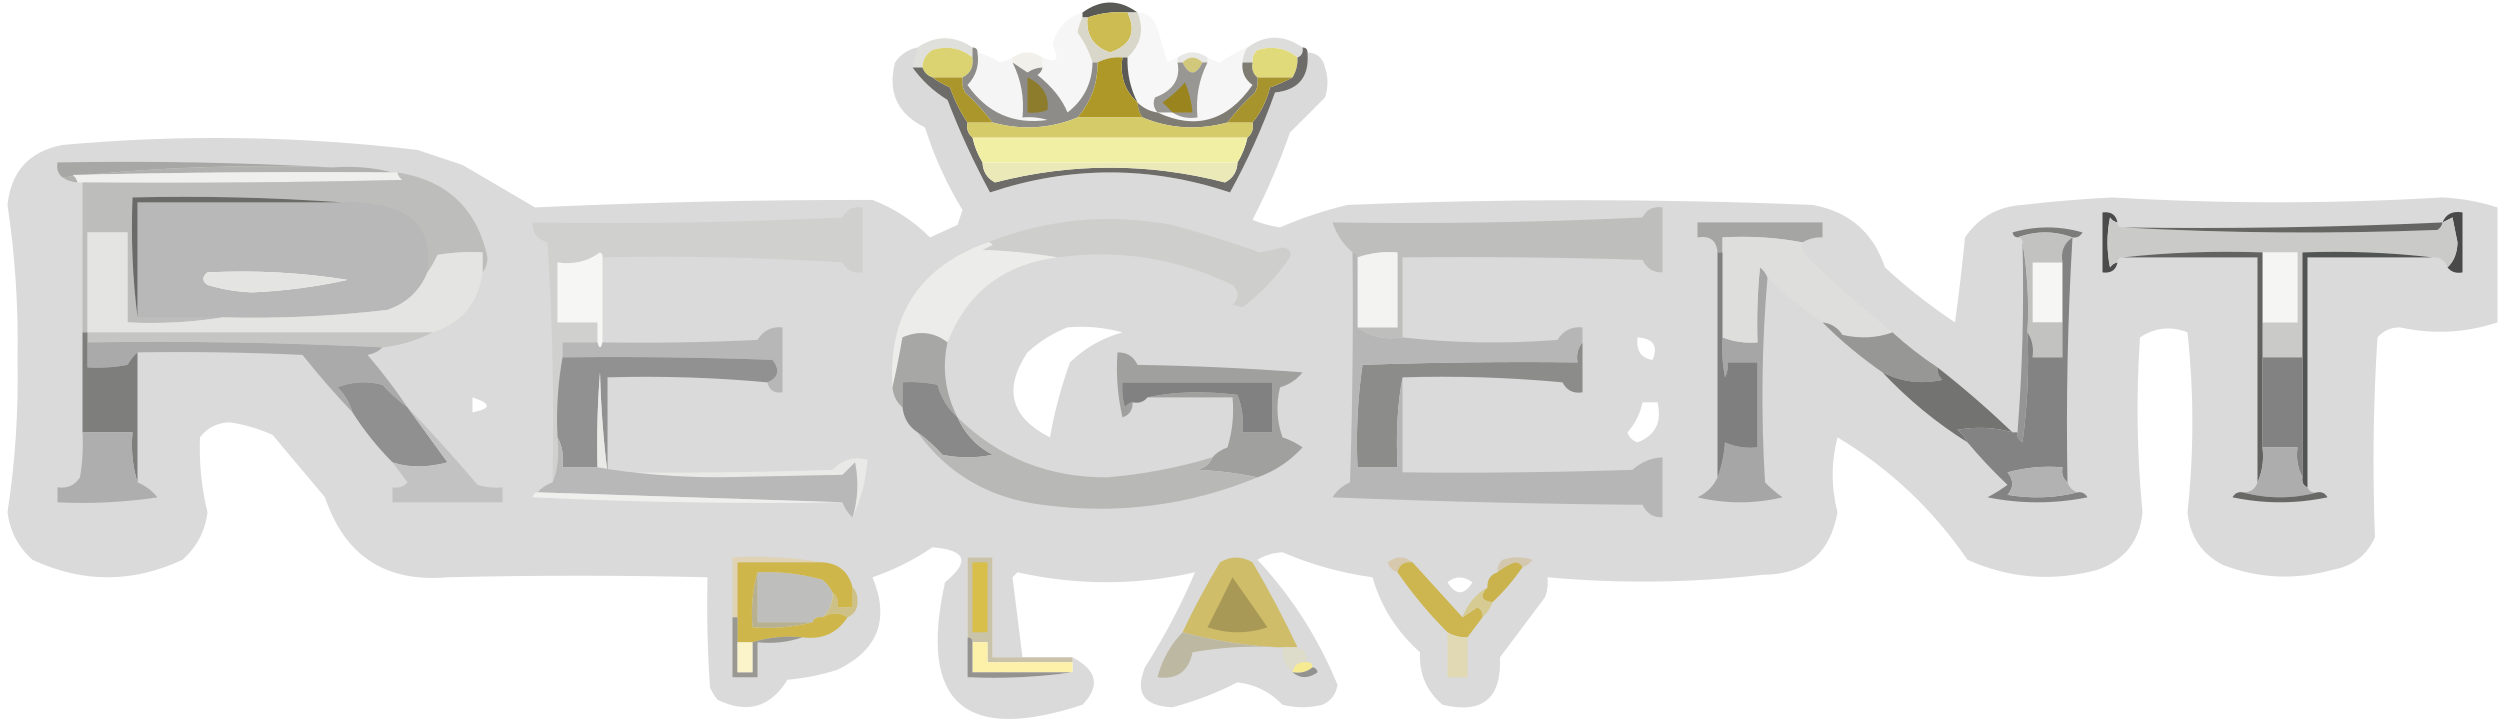 <svg width="719" height="207" viewBox="0 0 719 207" fill="none" xmlns="http://www.w3.org/2000/svg">
<path opacity="0.902" fill-rule="evenodd" clip-rule="evenodd" d="M327.146 3.594C326.187 3.594 325.229 3.594 324.27 3.594C320.274 3.276 316.439 3.755 312.766 5.031C312.287 5.031 311.807 5.031 311.328 5.031C311.328 4.552 311.328 4.073 311.328 3.594C316.601 -0.24 321.873 -0.24 327.146 3.594Z" fill="#474744"/>
<path opacity="0.036" fill-rule="evenodd" clip-rule="evenodd" d="M311.325 3.594C311.325 4.073 311.325 4.552 311.325 5.031C310.632 6.348 310.153 7.786 309.887 9.344C311.786 11.977 313.224 14.852 314.201 17.969C314.089 23.943 311.692 28.735 307.011 32.344C305.505 28.565 302.629 24.971 298.383 21.562C299.182 21.012 299.661 20.294 299.821 19.406C299.821 18.448 299.821 17.49 299.821 16.531C303.959 18.376 304.917 17.178 302.697 12.938C303.89 8.154 306.766 5.039 311.325 3.594Z" fill="#010101"/>
<path opacity="0.033" fill-rule="evenodd" clip-rule="evenodd" d="M327.147 3.594C329.328 3.609 331.006 4.567 332.18 6.469C333.53 10.236 334.728 14.069 335.775 17.969C336.757 17.447 337.716 16.968 338.651 16.531C338.651 17.01 338.651 17.49 338.651 17.969C339.569 22.686 337.412 26.041 332.18 28.031C331.504 29.579 331.744 31.017 332.899 32.344C330.652 32.009 328.736 31.051 327.147 29.469C325.092 25.432 324.134 21.119 324.271 16.531C328.189 12.845 329.148 8.532 327.147 3.594Z" fill="#010101"/>
<path fill-rule="evenodd" clip-rule="evenodd" d="M324.265 3.595C326.925 9.208 325.247 13.041 319.232 15.095C314.439 13.422 312.282 10.068 312.761 5.033C316.433 3.756 320.268 3.277 324.265 3.595Z" fill="#CDBC52"/>
<path opacity="0.859" fill-rule="evenodd" clip-rule="evenodd" d="M279.694 13.654C279.694 14.612 279.694 15.57 279.694 16.529C276.334 13.811 272.501 13.092 268.19 14.373C266.287 15.545 265.329 17.223 265.314 19.404C264.354 19.404 263.397 19.404 262.438 19.404C262.916 17.487 263.397 15.57 263.876 13.654C269.071 10.095 274.344 10.095 279.694 13.654Z" fill="#DAD9D5"/>
<path fill-rule="evenodd" clip-rule="evenodd" d="M374.6 13.653C374.847 15.079 374.367 16.037 373.162 16.529C369.862 13.819 366.026 13.1 361.658 14.372C360.576 15.336 360.096 16.534 360.22 17.966C359.261 17.966 358.303 17.966 357.344 17.966C357.426 16.372 357.905 14.934 358.782 13.653C363.925 9.897 369.199 9.897 374.6 13.653Z" fill="#DDDDDB"/>
<path opacity="0.146" fill-rule="evenodd" clip-rule="evenodd" d="M263.872 13.656C263.393 15.573 262.913 17.49 262.434 19.406C265.125 23.162 268.48 26.277 272.5 28.75C276.008 37.916 280.083 46.781 284.723 55.344C307.744 47.678 330.752 47.678 353.747 55.344C358.826 46.145 363.14 36.562 366.689 26.594C373.524 25.896 376.64 22.062 376.036 15.094C378.784 15.201 380.462 16.638 381.069 19.406C382.028 22.281 382.028 25.156 381.069 28.031C377.775 31.373 374.42 34.727 371.003 38.094C367.989 46.751 364.394 55.137 360.218 63.25C362.775 64.262 365.412 64.981 368.127 65.406C374.383 62.683 380.854 60.527 387.54 58.938C432.137 57.118 476.715 57.118 521.274 58.938C531.757 60.789 538.707 66.779 542.125 76.906C548.424 82.725 555.133 87.997 562.257 92.719C563.37 84.682 564.329 76.535 565.133 68.281C569.104 62.482 574.615 59.368 581.67 58.938C590.275 57.934 598.903 57.215 607.554 56.781C639.195 58.644 670.831 58.644 702.462 56.781C707.884 57.059 713.157 58.018 718.28 59.656C718.28 70.678 718.28 81.697 718.28 92.719C709.084 95.753 699.737 96.233 690.239 94.156C687.634 94.146 685.477 95.105 683.768 97.031C682.529 116.149 682.29 135.316 683.049 154.531C680.651 159.8 676.577 162.915 670.826 163.875C660.133 166.894 649.588 166.415 639.19 162.438C633.162 159.266 629.807 154.235 629.124 147.344C630.984 130.112 630.984 112.862 629.124 95.594C624.354 93.718 619.8 94.197 615.463 97.031C614.324 113.841 614.565 130.611 616.182 147.344C615.401 155.558 611.087 161.069 603.24 163.875C590.386 167.357 577.924 166.398 565.852 161C555.929 146.527 543.465 134.787 528.464 125.781C526.619 132.999 526.619 140.186 528.464 147.344C526.356 159.263 519.166 165.254 506.894 165.312C486.295 167.653 465.683 167.893 445.06 166.031C445.286 168.005 445.046 169.923 444.341 171.781C440.027 177.531 435.713 183.281 431.399 189.031C431.887 200.883 426.375 205.435 414.862 202.688C410.243 198.762 408.086 193.73 408.391 187.594C401.712 181.658 397.158 174.471 394.73 166.031C385.766 164.801 377.138 162.404 368.846 158.844C366.259 158.954 363.862 159.673 361.656 161C371.485 171.535 379.155 183.514 384.664 196.938C384.266 199.657 382.828 201.573 380.35 202.688C376.515 203.646 372.681 203.646 368.846 202.688C365.304 199 360.99 196.844 355.904 196.219C349.948 199.291 343.716 201.686 337.21 203.406C328.937 203.083 326.3 199.249 329.301 191.906C334.95 182.999 339.743 173.896 343.681 164.594C326.703 168.4 309.686 168.4 292.632 164.594C292.153 165.072 291.673 165.553 291.194 166.031C292.153 173.741 293.113 181.407 294.07 189.031C291.194 189.031 288.318 189.031 285.442 189.031C285.442 179.447 285.442 169.865 285.442 160.281C283.045 160.281 280.649 160.281 278.252 160.281C278.252 167.947 278.252 175.615 278.252 183.281C278.252 187.115 278.252 190.947 278.252 194.781C288.587 195.248 298.653 194.768 308.45 193.344C308.45 192.385 308.45 191.428 308.45 190.469C308.45 189.99 308.45 189.51 308.45 189.031C315.554 192.779 316.513 197.331 311.326 202.688C277.306 213.87 264.125 202.131 271.781 167.469C279.07 161.516 277.873 158.162 268.186 157.406C262.795 161.059 257.043 163.934 250.93 166.031C255.947 178.057 252.593 186.921 240.864 192.625C236.186 194.114 231.394 195.073 226.484 195.5C221.558 203.465 214.848 205.381 206.352 201.25C205.452 200.172 204.733 198.973 204.195 197.656C203.476 187.125 203.238 176.584 203.476 166.031C178.526 165.43 153.599 165.43 128.7 166.031C110.869 167.548 99.126 159.882 93.469 143.031C88.436 137.041 83.403 131.053 78.37 125.062C74.472 123.309 70.398 122.111 66.147 121.469C62.512 121.552 59.636 122.99 57.519 125.781C57.218 133.029 57.937 140.217 59.676 147.344C58.975 152.821 56.578 157.373 52.486 161C38.106 167.709 23.726 167.709 9.346 161C5.254 157.373 2.858 152.821 2.156 147.344C4.381 132.839 5.34 118.224 5.032 103.5C5.329 88.533 4.371 73.679 2.156 58.938C3.157 49.267 8.43 43.517 17.974 41.688C52.062 38.598 86.095 39.077 120.072 43.125C124.386 44.562 128.7 46 133.014 47.438C139.994 51.557 146.944 55.63 153.865 59.656C186.125 58.169 218.48 57.45 250.93 57.5C257.188 59.918 262.702 63.512 267.467 68.281C270.079 67.09 272.715 65.891 275.376 64.688C275.855 63.25 276.335 61.812 276.814 60.375C272.27 52.962 268.675 45.056 266.029 36.656C258.1 32.781 255.224 26.552 257.401 17.969C259.025 15.61 261.182 14.172 263.872 13.656ZM59.676 78.344C73.338 77.667 86.76 78.385 99.94 80.5C91.076 82.461 81.969 83.658 72.618 84.094C68.208 83.94 63.894 83.221 59.676 81.938C58.097 80.831 58.097 79.633 59.676 78.344ZM307.012 94.156C312.37 93.692 317.643 94.172 322.83 95.594C317.031 97.174 311.998 100.049 307.731 104.219C305.164 111.301 303.246 118.489 301.979 125.781C290.639 120.053 288.482 111.907 295.508 101.344C299 98.174 302.835 95.778 307.012 94.156ZM470.944 97.031C475.524 97.35 476.962 99.507 475.258 103.5C471.99 103.044 470.552 100.888 470.944 97.031ZM135.89 114.281C141.369 116.084 141.369 117.521 135.89 118.594C135.89 117.156 135.89 115.719 135.89 114.281ZM472.382 115.719C473.82 115.719 475.258 115.719 476.696 115.719C478.029 121.39 476.112 125.223 470.944 127.219C469.506 126.74 468.547 125.781 468.068 124.344C470.28 121.838 471.718 118.963 472.382 115.719ZM416.3 167.469C418.508 165.617 420.903 165.617 423.49 167.469C421.086 171.294 418.689 171.294 416.3 167.469Z" fill="#010101"/>
<path fill-rule="evenodd" clip-rule="evenodd" d="M324.271 3.594C325.23 3.594 326.187 3.594 327.147 3.594C329.148 8.532 328.189 12.845 324.271 16.531C323.792 16.531 323.311 16.531 322.833 16.531C320.256 16.339 317.86 16.818 315.643 17.969C315.164 17.969 314.683 17.969 314.205 17.969C313.228 14.852 311.79 11.977 309.891 9.344C310.157 7.786 310.636 6.348 311.329 5.031C311.807 5.031 312.288 5.031 312.767 5.031C312.288 10.066 314.445 13.42 319.238 15.094C325.253 13.039 326.931 9.206 324.271 3.594Z" fill="#D9D7CA"/>
<path opacity="0.039" fill-rule="evenodd" clip-rule="evenodd" d="M358.782 13.656C357.905 14.937 357.426 16.375 357.344 17.969C357.053 20.686 358.01 22.843 360.22 24.438C352.973 34.825 343.866 37.461 332.898 32.344C334.336 32.344 335.774 32.344 337.212 32.344C339.253 33.711 341.649 34.19 344.402 33.781C343.846 28.112 344.805 22.841 347.278 17.969C347.278 17.49 347.278 17.01 347.278 16.531C348.379 17.14 349.576 17.619 350.873 17.969C353.363 16.185 355.998 14.747 358.782 13.656Z" fill="#020202"/>
<path opacity="0.041" fill-rule="evenodd" clip-rule="evenodd" d="M281.126 15.094C283.418 15.697 285.575 16.655 287.597 17.969C288.894 17.619 290.092 17.14 291.192 16.531C291.192 17.01 291.192 17.49 291.192 17.969C293.665 22.841 294.625 28.112 294.068 33.781C296.511 33.551 298.908 33.791 301.258 34.5C291.575 35.892 283.904 32.538 278.25 24.438C280.736 21.866 281.695 18.751 281.126 15.094Z" fill="black"/>
<path opacity="0.259" fill-rule="evenodd" clip-rule="evenodd" d="M299.823 16.531C299.823 17.49 299.823 18.448 299.823 19.406C298.266 19.463 296.828 19.942 295.509 20.844C294.045 19.848 292.607 18.89 291.195 17.969C291.195 17.49 291.195 17.01 291.195 16.531C294.071 14.615 296.947 14.615 299.823 16.531Z" fill="#CBC7AF"/>
<path opacity="0.788" fill-rule="evenodd" clip-rule="evenodd" d="M347.276 16.531C347.276 17.01 347.276 17.49 347.276 17.969C346.798 17.969 346.317 17.969 345.838 17.969C343.922 16.052 342.003 16.052 340.086 17.969C339.608 17.969 339.127 17.969 338.648 17.969C338.648 17.49 338.648 17.01 338.648 16.531C341.524 14.615 344.4 14.615 347.276 16.531Z" fill="#E0E0DE"/>
<path fill-rule="evenodd" clip-rule="evenodd" d="M345.838 17.969C343.921 21.802 342.003 21.802 340.086 17.969C342.003 16.052 343.921 16.052 345.838 17.969Z" fill="#D2C87B"/>
<path fill-rule="evenodd" clip-rule="evenodd" d="M373.165 16.532C373.262 18.628 372.783 20.545 371.727 22.282C368.373 22.282 365.016 22.282 361.661 22.282C360.362 21.262 359.883 19.825 360.223 17.969C360.1 16.538 360.58 15.34 361.661 14.375C366.03 13.103 369.865 13.822 373.165 16.532Z" fill="#E1DA7B"/>
<path fill-rule="evenodd" clip-rule="evenodd" d="M279.693 16.529C280.082 19.231 279.123 21.148 276.817 22.279C273.941 22.279 271.065 22.279 268.189 22.279C266.751 21.8 265.791 20.842 265.312 19.404C265.328 17.223 266.286 15.546 268.189 14.373C272.5 13.092 276.333 13.811 279.693 16.529Z" fill="#DBD372"/>
<path opacity="0.992" fill-rule="evenodd" clip-rule="evenodd" d="M322.836 16.531C323.315 16.531 323.795 16.531 324.274 16.531C324.137 21.119 325.095 25.432 327.15 29.469C323.447 26.097 322.009 21.785 322.836 16.531Z" fill="#5A5956"/>
<path opacity="0.686" fill-rule="evenodd" clip-rule="evenodd" d="M279.686 13.656C280.645 13.656 281.124 14.135 281.124 15.094C281.694 18.751 280.735 21.866 278.248 24.438C283.903 32.538 291.573 35.892 301.256 34.5C298.907 33.791 296.51 33.551 294.066 33.781C294.623 28.112 293.664 22.841 291.19 17.969C292.602 18.89 294.04 19.848 295.504 20.844C296.823 19.942 298.261 19.463 299.818 19.406C299.659 20.294 299.18 21.012 298.38 21.562C302.627 24.971 305.503 28.565 307.008 32.344C311.689 28.735 314.086 23.943 314.198 17.969C314.677 17.969 315.157 17.969 315.636 17.969C315.728 24.005 313.812 29.276 309.884 33.781C302.017 37.03 293.868 37.509 285.438 35.219C283.099 32.157 280.463 29.282 277.529 26.594C276.835 25.231 276.596 23.794 276.81 22.281C279.117 21.15 280.076 19.233 279.686 16.531C279.686 15.573 279.686 14.615 279.686 13.656Z" fill="#5A5852"/>
<path fill-rule="evenodd" clip-rule="evenodd" d="M322.833 16.526C322.006 21.779 323.444 26.092 327.147 29.463C327.229 31.058 327.707 32.495 328.585 33.776C322.354 33.776 316.121 33.776 309.891 33.776C313.818 29.27 315.735 23.999 315.643 17.963C317.86 16.812 320.256 16.333 322.833 16.526Z" fill="#AE9828"/>
<path opacity="0.616" fill-rule="evenodd" clip-rule="evenodd" d="M338.65 17.969C339.129 17.969 339.609 17.969 340.088 17.969C342.005 21.802 343.923 21.802 345.84 17.969C346.319 17.969 346.799 17.969 347.278 17.969C344.804 22.841 343.845 28.112 344.402 33.781C341.648 34.19 339.252 33.711 337.212 32.344C335.774 32.344 334.336 32.344 332.898 32.344C331.743 31.017 331.503 29.579 332.179 28.031C337.412 26.041 339.569 22.686 338.65 17.969Z" fill="#595750"/>
<path opacity="0.854" fill-rule="evenodd" clip-rule="evenodd" d="M357.346 17.969C358.306 17.969 359.263 17.969 360.222 17.969C359.882 19.825 360.36 21.262 361.66 22.281C361.875 23.794 361.636 25.231 360.941 26.594C358.008 29.282 355.372 32.157 353.032 35.219C344.603 37.509 336.454 37.03 328.586 33.781C327.709 32.5 327.23 31.063 327.148 29.469C328.737 31.051 330.654 32.009 332.9 32.344C343.868 37.461 352.975 34.825 360.222 24.438C358.012 22.843 357.055 20.686 357.346 17.969Z" fill="#68665B"/>
<path opacity="0.361" fill-rule="evenodd" clip-rule="evenodd" d="M95.634 48.154C69.226 47.215 43.342 48.173 17.982 51.029C16.682 50.01 16.203 48.572 16.544 46.716C43.158 46.242 69.521 46.721 95.634 48.154Z" fill="#4F4F4C"/>
<path fill-rule="evenodd" clip-rule="evenodd" d="M95.629 48.153C101.67 47.698 107.422 48.177 112.885 49.591C82.204 49.351 51.526 49.591 20.853 50.309C21.652 50.859 22.131 51.578 22.291 52.466C20.696 52.384 19.258 51.905 17.977 51.028C43.337 48.172 69.221 47.214 95.629 48.153Z" fill="#B1B1AF"/>
<path opacity="0.882" fill-rule="evenodd" clip-rule="evenodd" d="M374.601 13.656C375.561 13.656 376.039 14.135 376.039 15.094C376.643 22.062 373.527 25.896 366.692 26.594C363.144 36.562 358.83 46.145 353.75 55.344C330.755 47.678 307.747 47.678 284.726 55.344C280.086 46.781 276.011 37.916 272.503 28.75C268.483 26.277 265.128 23.162 262.438 19.406C263.397 19.406 264.354 19.406 265.313 19.406C265.792 20.844 266.751 21.802 268.189 22.281C269.672 23.357 271.35 24.316 273.222 25.156C274.514 28.849 276.192 32.203 278.255 35.219C277.915 37.075 278.394 38.512 279.693 39.531C280.259 42.096 281.216 44.491 282.569 46.719C282.673 49.322 283.871 51.239 286.164 52.469C308.186 46.793 330.235 46.793 352.312 52.469C354.606 51.239 355.804 49.322 355.907 46.719C357.261 44.491 358.218 42.096 358.783 39.531C360.083 38.512 360.562 37.075 360.221 35.219C362.613 32.354 364.291 29 365.254 25.156C367.587 24.295 369.744 23.337 371.725 22.281C372.781 20.545 373.26 18.628 373.163 16.531C374.369 16.04 374.849 15.082 374.601 13.656Z" fill="#5A5954"/>
<path fill-rule="evenodd" clip-rule="evenodd" d="M282.57 46.719C307.016 46.719 331.462 46.719 355.908 46.719C355.805 49.322 354.607 51.239 352.313 52.469C330.236 46.793 308.187 46.793 286.165 52.469C283.872 51.239 282.674 49.322 282.57 46.719Z" fill="#ECE9B9"/>
<path fill-rule="evenodd" clip-rule="evenodd" d="M279.688 39.531C306.05 39.531 332.415 39.531 358.777 39.531C358.212 42.096 357.255 44.491 355.901 46.719C331.455 46.719 307.009 46.719 282.563 46.719C281.21 44.491 280.253 42.096 279.688 39.531Z" fill="#F1EFA4"/>
<path fill-rule="evenodd" clip-rule="evenodd" d="M309.891 33.781C316.122 33.781 322.354 33.781 328.585 33.781C336.452 37.03 344.601 37.509 353.031 35.219C355.428 35.219 357.824 35.219 360.221 35.219C360.562 37.075 360.083 38.512 358.783 39.531C332.42 39.531 306.056 39.531 279.693 39.531C278.393 38.512 277.914 37.075 278.255 35.219C280.652 35.219 283.048 35.219 285.445 35.219C293.874 37.509 302.023 37.03 309.891 33.781Z" fill="#D5CB69"/>
<path fill-rule="evenodd" clip-rule="evenodd" d="M295.508 22.281C299.872 24.374 301.79 27.489 301.26 31.625C299.4 32.329 297.482 32.569 295.508 32.344C295.508 28.99 295.508 25.635 295.508 22.281Z" fill="#8C7C2C"/>
<path fill-rule="evenodd" clip-rule="evenodd" d="M361.659 22.281C365.014 22.281 368.37 22.281 371.725 22.281C369.744 23.337 367.587 24.295 365.254 25.156C364.291 29 362.613 32.354 360.221 35.219C357.824 35.219 355.428 35.219 353.031 35.219C355.371 32.157 358.007 29.282 360.94 26.594C361.635 25.231 361.874 23.794 361.659 22.281Z" fill="#A7942C"/>
<path fill-rule="evenodd" clip-rule="evenodd" d="M337.212 32.344C336.362 31.407 335.404 30.449 334.336 29.469C336.707 27.819 338.864 25.902 340.807 23.719C341.976 26.501 342.695 29.376 342.964 32.344C341.047 32.344 339.129 32.344 337.212 32.344Z" fill="#9A841E"/>
<path fill-rule="evenodd" clip-rule="evenodd" d="M268.188 22.281C271.064 22.281 273.94 22.281 276.816 22.281C276.601 23.794 276.84 25.231 277.535 26.594C280.468 29.282 283.104 32.157 285.444 35.219C283.046 35.219 280.651 35.219 278.254 35.219C276.19 32.203 274.512 28.849 273.221 25.156C271.348 24.316 269.67 23.357 268.188 22.281Z" fill="#AA962A"/>
<path fill-rule="evenodd" clip-rule="evenodd" d="M112.884 49.59C113.363 49.59 113.842 49.59 114.322 49.59C114.481 50.477 114.96 51.196 115.76 51.746C85.086 52.465 54.409 52.704 23.728 52.465C23.248 52.465 22.769 52.465 22.29 52.465C22.13 51.577 21.651 50.858 20.852 50.309C51.525 49.59 82.203 49.35 112.884 49.59Z" fill="#EFEFEE"/>
<path fill-rule="evenodd" clip-rule="evenodd" d="M114.321 49.594C128.568 51.859 137.196 60.005 140.205 74.031C140.177 75.794 139.697 77.231 138.767 78.344C138.767 76.428 138.767 74.51 138.767 72.594C134.426 72.357 130.112 72.597 125.825 73.312C124.984 75.184 124.025 76.862 122.949 78.344C124.521 67.212 119.728 60.743 108.569 58.938C105.247 58.224 101.892 57.984 98.503 58.219C78.624 56.787 58.492 56.308 38.107 56.781C37.638 68.546 38.117 80.046 39.545 91.281C47.693 91.281 55.842 91.281 63.991 91.281C55.155 92.704 46.047 93.183 36.669 92.719C36.669 84.094 36.669 75.469 36.669 66.844C32.834 66.844 28.999 66.844 25.165 66.844C25.165 76.428 25.165 86.01 25.165 95.594C24.685 95.594 24.206 95.594 23.727 95.594C23.727 81.219 23.727 66.844 23.727 52.469C54.408 52.708 85.085 52.469 115.759 51.75C114.959 51.2 114.48 50.481 114.321 49.594Z" fill="#BDBDBC"/>
<path opacity="0.16" fill-rule="evenodd" clip-rule="evenodd" d="M98.505 58.212C101.894 57.977 105.249 58.217 108.571 58.931C119.73 60.737 124.523 67.205 122.951 78.337C120.778 83.621 116.944 87.215 111.447 89.118C95.686 90.966 79.868 91.684 63.993 91.275C55.844 91.275 47.696 91.275 39.547 91.275C39.547 80.253 39.547 69.233 39.547 58.212C59.2 58.212 78.852 58.212 98.505 58.212ZM59.679 78.337C58.1 79.627 58.1 80.824 59.679 81.931C63.897 83.215 68.21 83.933 72.621 84.087C81.972 83.652 91.079 82.454 99.943 80.493C86.762 78.379 73.341 77.66 59.679 78.337Z" fill="black"/>
<path opacity="0.812" fill-rule="evenodd" clip-rule="evenodd" d="M98.507 58.215C78.854 58.215 59.202 58.215 39.549 58.215C39.549 69.237 39.549 80.257 39.549 91.278C38.122 80.042 37.643 68.542 38.111 56.778C58.497 56.305 78.629 56.784 98.507 58.215Z" fill="#50504E"/>
<path opacity="0.976" fill-rule="evenodd" clip-rule="evenodd" d="M608.994 63.971C608.106 63.811 607.387 63.332 606.837 62.533C605.878 67.324 605.878 72.117 606.837 76.908C607.387 76.109 608.106 75.63 608.994 75.471C608.532 77.696 607.094 78.655 604.68 78.346C604.68 72.596 604.68 66.846 604.68 61.096C607.094 60.787 608.532 61.745 608.994 63.971Z" fill="#484848"/>
<path fill-rule="evenodd" clip-rule="evenodd" d="M596.053 68.281C590.78 66.365 585.508 66.365 580.235 68.281C579.454 68.195 578.975 67.716 578.797 66.843C585.508 64.927 592.218 64.927 598.929 66.843C598.272 67.99 597.313 68.469 596.053 68.281Z" fill="#7C7C7B"/>
<path fill-rule="evenodd" clip-rule="evenodd" d="M518.401 69.719C511.01 68.299 503.34 67.82 495.393 68.281C495.393 69.719 495.393 71.156 495.393 72.594C494.914 72.594 494.434 72.594 493.955 72.594C493.676 69.126 491.759 67.689 488.203 68.281C488.203 66.844 488.203 65.406 488.203 63.969C500.186 63.969 512.17 63.969 524.153 63.969C524.153 65.406 524.153 66.844 524.153 68.281C522.055 68.185 520.138 68.664 518.401 69.719Z" fill="#A5A5A4"/>
<path opacity="0.945" fill-rule="evenodd" clip-rule="evenodd" d="M703.899 76.907C705.735 75.191 706.694 72.796 706.775 69.719C706.296 67.323 705.816 64.928 705.337 62.532C704.355 63.053 703.396 63.533 702.461 63.969C703.443 61.559 705.361 60.601 708.213 61.094C708.213 66.844 708.213 72.594 708.213 78.344C706.356 78.685 704.918 78.207 703.899 76.907Z" fill="#404140"/>
<path fill-rule="evenodd" clip-rule="evenodd" d="M403.359 97.026C398.308 97.823 393.994 96.865 390.417 94.151C394.252 94.151 398.085 94.151 401.921 94.151C401.921 86.963 401.921 79.776 401.921 72.588C397.924 72.27 394.089 72.749 390.417 74.026C390.417 73.067 389.938 72.588 388.979 72.588C386.284 70.266 384.365 67.391 383.227 63.963C412.96 64.442 442.679 63.963 472.383 62.526C473.562 60.209 475.48 59.251 478.135 59.651C478.135 65.879 478.135 72.109 478.135 78.338C475.461 78.394 473.544 77.197 472.383 74.744C449.379 74.026 426.371 73.785 403.359 74.026C403.359 81.692 403.359 89.359 403.359 97.026Z" fill="#BEBEBC"/>
<path fill-rule="evenodd" clip-rule="evenodd" d="M173.283 74.026C173.376 73.396 173.138 72.916 172.564 72.588C169.032 75.206 164.958 76.165 160.341 75.463C160.341 81.213 160.341 86.963 160.341 92.713C164.176 92.713 168.01 92.713 171.845 92.713C171.845 94.629 171.845 96.547 171.845 98.463C168.49 98.463 165.134 98.463 161.779 98.463C161.779 99.901 161.779 101.338 161.779 102.776C160.414 110.308 159.935 117.974 160.341 125.776C160.827 131.232 160.348 135.545 158.903 138.713C159.382 115.693 158.902 92.693 157.465 69.713C154.517 68.884 153.079 66.968 153.151 63.963C182.885 64.442 212.604 63.963 242.307 62.526C243.486 60.209 245.404 59.251 248.059 59.651C248.059 65.879 248.059 72.109 248.059 78.338C245.404 78.738 243.486 77.779 242.307 75.463C219.319 74.027 196.311 73.547 173.283 74.026Z" fill="#D0D1CF"/>
<path opacity="0.402" fill-rule="evenodd" clip-rule="evenodd" d="M581.665 69.719C583.089 78.071 583.568 86.696 583.103 95.594C583.579 106.178 583.099 116.721 581.665 127.219C580.518 126.562 580.039 125.603 580.227 124.344C581.658 106.391 582.138 88.182 581.665 69.719Z" fill="#2F2F2F"/>
<path fill-rule="evenodd" clip-rule="evenodd" d="M608.994 63.969C608.994 64.928 609.472 65.406 610.432 65.406C640.384 67.078 670.582 67.317 701.026 66.125C701.825 65.574 702.304 64.856 702.464 63.969C703.398 63.532 704.357 63.053 705.34 62.531C705.818 64.928 706.299 67.322 706.778 69.719C706.697 72.795 705.738 75.19 703.902 76.906C703.221 74.885 701.783 73.926 699.588 74.031C687.388 72.604 674.924 72.125 662.2 72.594C662.2 82.656 662.2 92.719 662.2 102.781C658.364 102.781 654.531 102.781 650.696 102.781C650.696 99.428 650.696 96.072 650.696 92.719C654.05 92.719 657.407 92.719 660.762 92.719C660.762 86.01 660.762 79.303 660.762 72.594C657.407 72.594 654.05 72.594 650.696 72.594C637.013 72.124 623.592 72.602 610.432 74.031C609.472 74.031 608.994 74.51 608.994 75.469C608.106 75.628 607.387 76.107 606.837 76.906C605.877 72.115 605.877 67.322 606.837 62.531C607.387 63.331 608.106 63.81 608.994 63.969Z" fill="#CACBC8"/>
<path fill-rule="evenodd" clip-rule="evenodd" d="M702.462 63.969C702.302 64.856 701.823 65.574 701.024 66.125C670.58 67.317 640.382 67.078 610.43 65.406C641.173 65.853 671.85 65.375 702.462 63.969Z" fill="#656664"/>
<path fill-rule="evenodd" clip-rule="evenodd" d="M304.14 74.035C297.215 72.847 290.025 72.129 282.57 71.879C283.529 71.4 284.487 70.92 285.446 70.441C285.118 69.868 284.638 69.629 284.008 69.722C301.087 62.981 318.822 61.304 337.214 64.691C345.71 67.043 354.098 69.678 362.379 72.597C364.556 72.209 366.713 71.731 368.85 71.16C370.91 71.495 371.629 72.454 371.007 74.035C367.162 79.555 362.608 84.346 357.346 88.41C356.387 88.17 355.429 87.931 354.47 87.691C356.387 85.775 356.387 83.857 354.47 81.941C338.404 74.246 321.628 71.611 304.14 74.035Z" fill="#CECFCC"/>
<path opacity="0.976" fill-rule="evenodd" clip-rule="evenodd" d="M699.584 74.033C687.601 74.033 675.617 74.033 663.634 74.033C663.634 96.074 663.634 118.117 663.634 140.158C662.429 139.667 661.949 138.709 662.196 137.283C662.196 125.783 662.196 114.283 662.196 102.783C662.196 92.721 662.196 82.658 662.196 72.596C674.921 72.127 687.384 72.606 699.584 74.033Z" fill="#4F5050"/>
<path fill-rule="evenodd" clip-rule="evenodd" d="M508.335 79.781C506.666 99.179 506.427 118.824 507.616 138.719C509.161 140.326 510.837 141.763 512.649 143.031C504.5 144.947 496.352 144.947 488.203 143.031C490.899 141.725 492.816 139.807 493.955 137.281C495.126 134.218 495.845 130.864 496.112 127.219C499.047 128.546 502.163 129.024 505.459 128.656C505.459 120.51 505.459 112.365 505.459 104.219C502.583 104.219 499.707 104.219 496.831 104.219C497.045 105.731 496.807 107.169 496.112 108.531C495.397 104.728 495.157 100.894 495.393 97.031C498.581 98.28 501.936 98.759 505.459 98.469C505.22 91.265 505.461 84.078 506.178 76.906C507.209 77.688 507.928 78.647 508.335 79.781Z" fill="#A6A6A6"/>
<path fill-rule="evenodd" clip-rule="evenodd" d="M173.278 74.031C173.278 82.178 173.278 90.322 173.278 98.469C172.799 100.385 172.319 100.385 171.84 98.469C171.84 96.553 171.84 94.635 171.84 92.719C168.005 92.719 164.171 92.719 160.336 92.719C160.336 86.969 160.336 81.219 160.336 75.469C164.953 76.17 169.027 75.211 172.559 72.594C173.133 72.921 173.371 73.402 173.278 74.031Z" fill="#F6F6F5"/>
<path fill-rule="evenodd" clip-rule="evenodd" d="M284.002 69.715C284.632 69.622 285.112 69.86 285.44 70.434C284.481 70.912 283.523 71.393 282.564 71.871C290.018 72.121 297.208 72.84 304.134 74.028C288.635 75.998 278.09 84.143 272.498 98.465C268.608 95.474 264.294 94.993 259.556 97.028C258.697 102.017 257.738 106.81 256.68 111.403C255.318 90.645 264.426 76.749 284.002 69.715Z" fill="#ECECEA"/>
<path fill-rule="evenodd" clip-rule="evenodd" d="M390.414 94.157C390.414 87.449 390.414 80.741 390.414 74.032C394.087 72.756 397.922 72.277 401.918 72.595C401.918 79.782 401.918 86.97 401.918 94.157C398.083 94.157 394.249 94.157 390.414 94.157Z" fill="#F3F3F1"/>
<path fill-rule="evenodd" clip-rule="evenodd" d="M593.175 75.469C593.175 81.219 593.175 86.969 593.175 92.719C590.299 92.719 587.423 92.719 584.547 92.719C584.547 86.969 584.547 81.219 584.547 75.469C587.423 75.469 590.299 75.469 593.175 75.469Z" fill="#F6F6F5"/>
<path fill-rule="evenodd" clip-rule="evenodd" d="M650.695 72.594C654.05 72.594 657.406 72.594 660.761 72.594C660.761 79.303 660.761 86.01 660.761 92.719C657.406 92.719 654.05 92.719 650.695 92.719C650.695 86.01 650.695 79.303 650.695 72.594Z" fill="#F5F5F4"/>
<path fill-rule="evenodd" clip-rule="evenodd" d="M63.99 91.281C79.865 91.691 95.683 90.972 111.444 89.125C116.941 87.222 120.776 83.628 122.948 78.344C124.024 76.862 124.983 75.184 125.824 73.312C130.112 72.597 134.426 72.357 138.766 72.594C138.766 74.51 138.766 76.428 138.766 78.344C137.601 87.17 132.808 92.92 124.386 95.594C91.312 95.594 58.238 95.594 25.164 95.594C25.164 86.01 25.164 76.428 25.164 66.844C28.999 66.844 32.833 66.844 36.668 66.844C36.668 75.469 36.668 84.094 36.668 92.719C46.047 93.183 55.154 92.704 63.99 91.281ZM59.676 78.344C58.097 79.633 58.097 80.831 59.676 81.938C63.894 83.221 68.208 83.94 72.618 84.094C81.969 83.658 91.076 82.461 99.94 80.5C86.759 78.385 73.338 77.667 59.676 78.344Z" fill="#E4E4E2"/>
<path fill-rule="evenodd" clip-rule="evenodd" d="M518.399 69.717C518.084 71.406 518.563 72.843 519.837 74.029C527.678 81.553 535.826 88.741 544.283 95.592C539.767 97.232 534.974 97.472 529.903 96.311C528.506 94.181 526.589 92.983 524.151 92.717C518.425 88.904 513.151 84.592 508.333 79.779C507.926 78.645 507.207 77.686 506.176 76.904C505.458 84.076 505.218 91.263 505.457 98.467C501.934 98.757 498.579 98.278 495.391 97.029C495.391 88.883 495.391 80.738 495.391 72.592C495.391 71.154 495.391 69.717 495.391 68.279C503.337 67.818 511.007 68.296 518.399 69.717Z" fill="#DEDEDC"/>
<path fill-rule="evenodd" clip-rule="evenodd" d="M25.164 95.594C58.238 95.594 91.312 95.594 124.386 95.594C120 97.895 115.207 99.333 110.006 99.906C81.774 98.52 53.493 98.042 25.164 98.469C25.164 97.51 25.164 96.553 25.164 95.594Z" fill="#C5C5C4"/>
<path fill-rule="evenodd" clip-rule="evenodd" d="M580.234 68.281C585.508 66.365 590.779 66.365 596.052 68.281C593.589 69.912 592.63 72.309 593.176 75.468C590.3 75.468 587.424 75.468 584.548 75.468C584.548 81.218 584.548 86.968 584.548 92.718C587.424 92.718 590.3 92.718 593.176 92.718C593.176 96.072 593.176 99.427 593.176 102.781C590.3 102.781 587.424 102.781 584.548 102.781C584.957 100.028 584.478 97.633 583.11 95.593C583.575 86.695 583.096 78.07 581.672 69.718C581.672 68.76 581.194 68.281 580.234 68.281Z" fill="#C2C2C1"/>
<path fill-rule="evenodd" clip-rule="evenodd" d="M25.164 98.471C53.493 98.044 81.774 98.523 110.006 99.909C108.91 101.013 107.472 101.731 105.692 102.065C109.872 106.945 113.707 111.977 117.196 117.159C114.614 115.3 112.217 113.144 110.006 110.69C105.614 109.51 101.3 109.748 97.064 111.409C99.153 113.479 100.591 115.874 101.378 118.596C96.391 113.362 91.597 107.852 86.998 102.065C71.187 101.346 55.369 101.106 39.544 101.346C38.441 102.312 37.482 103.51 36.668 104.94C32.863 105.654 29.028 105.894 25.164 105.659C25.164 103.262 25.164 100.868 25.164 98.471Z" fill="#AAAAAA"/>
<path fill-rule="evenodd" clip-rule="evenodd" d="M220.731 109.97C223.909 108.597 224.388 106.441 222.169 103.501C202.043 102.782 181.911 102.542 161.773 102.782C161.773 101.345 161.773 99.907 161.773 98.47C165.128 98.47 168.485 98.47 171.839 98.47C172.318 100.386 172.799 100.386 173.277 98.47C188.145 98.708 203.004 98.47 217.855 97.751C219.513 95.044 221.909 93.847 225.045 94.157C225.045 100.386 225.045 106.616 225.045 112.845C222.631 113.154 221.193 112.195 220.731 109.97Z" fill="#B7B7B7"/>
<path fill-rule="evenodd" clip-rule="evenodd" d="M524.148 92.719C526.587 92.985 528.504 94.184 529.9 96.312C534.972 97.474 539.765 97.234 544.28 95.594C548.334 99.295 552.648 102.649 557.222 105.656C557.099 107.088 557.579 108.285 558.66 109.25C552.532 110.568 546.78 109.849 541.404 107.094C535.197 102.801 529.445 98.009 524.148 92.719Z" fill="#979796"/>
<path fill-rule="evenodd" clip-rule="evenodd" d="M161.781 102.778C181.918 102.537 202.05 102.778 222.177 103.496C224.395 106.436 223.917 108.592 220.739 109.965C205.517 108.562 190.178 108.083 174.723 108.528C174.723 117.631 174.723 126.736 174.723 135.84C173.532 126.515 172.813 116.931 172.566 107.09C171.847 116.182 171.608 125.286 171.847 134.403C168.492 134.403 165.135 134.403 161.781 134.403C162.205 131.19 161.724 128.315 160.343 125.778C159.937 117.976 160.416 110.31 161.781 102.778Z" fill="#919191"/>
<path fill-rule="evenodd" clip-rule="evenodd" d="M272.498 98.469C270.881 105.932 271.841 113.12 275.374 120.031C272.574 117.565 270.656 114.449 269.622 110.688C266.3 109.973 262.945 109.734 259.556 109.969C259.556 112.365 259.556 114.76 259.556 117.156C257.867 115.699 256.91 113.782 256.68 111.406C257.738 106.813 258.697 102.021 259.556 97.031C264.294 94.997 268.608 95.477 272.498 98.469Z" fill="#A7A7A6"/>
<path fill-rule="evenodd" clip-rule="evenodd" d="M455.131 98.469C455.131 103.26 455.131 108.053 455.131 112.844C452.476 113.243 450.558 112.285 449.379 109.969C434.07 108.533 418.73 108.054 403.363 108.531C401.925 116.061 401.446 124.686 401.925 134.406C398.089 134.406 394.256 134.406 390.421 134.406C389.972 124.456 390.451 114.632 391.859 104.938C412.464 104.219 433.076 103.979 453.693 104.219C453.307 101.92 453.787 100.004 455.131 98.469Z" fill="#8C8C8B"/>
<path fill-rule="evenodd" clip-rule="evenodd" d="M610.43 74.026C623.59 72.597 637.011 72.119 650.694 72.589C650.694 79.297 650.694 86.005 650.694 92.714C650.694 96.067 650.694 99.422 650.694 102.776C650.694 111.401 650.694 120.026 650.694 128.651C651.128 132.33 650.648 135.685 649.256 138.714C649.256 117.151 649.256 95.589 649.256 74.026C636.314 74.026 623.372 74.026 610.43 74.026Z" fill="#626260"/>
<path fill-rule="evenodd" clip-rule="evenodd" d="M361.664 137.283C356.183 136.099 350.431 135.38 344.408 135.127C346.482 134.585 347.92 133.388 348.722 131.533C349.817 130.252 351.255 129.294 353.036 128.658C354.456 123.96 354.934 119.168 354.474 114.283C346.325 114.283 338.177 114.283 330.028 114.283C337.572 112.633 346.2 112.393 355.912 113.564C357.257 116.987 357.736 120.581 357.35 124.346C360.226 124.346 363.102 124.346 365.978 124.346C365.978 119.554 365.978 114.762 365.978 109.971C351.598 109.971 337.218 109.971 322.838 109.971C322.608 112.413 322.847 114.809 323.557 117.158C324.108 116.359 324.827 115.88 325.714 115.721C325.837 117.87 324.879 119.307 322.838 120.033C321.412 113.876 320.931 107.648 321.4 101.346C324.074 101.29 325.99 102.487 327.152 104.939C342.992 105.181 358.81 105.9 374.606 107.096C372.945 109.18 370.788 110.618 368.135 111.408C366.95 116.27 367.191 121.062 368.854 125.783C370.912 126.469 372.829 127.426 374.606 128.658C371.047 132.598 366.733 135.473 361.664 137.283Z" fill="#A0A09F"/>
<path fill-rule="evenodd" clip-rule="evenodd" d="M330.017 114.281C328.997 115.581 327.559 116.059 325.703 115.719C324.816 115.878 324.097 116.357 323.546 117.156C322.835 114.807 322.597 112.411 322.827 109.969C337.207 109.969 351.587 109.969 365.967 109.969C365.967 114.76 365.967 119.553 365.967 124.344C363.091 124.344 360.215 124.344 357.339 124.344C357.724 120.579 357.245 116.985 355.901 113.562C346.189 112.391 337.561 112.631 330.017 114.281Z" fill="#818181"/>
<path fill-rule="evenodd" clip-rule="evenodd" d="M23.727 95.594C24.206 95.594 24.685 95.594 25.165 95.594C25.165 96.553 25.165 97.51 25.165 98.469C25.165 100.865 25.165 103.26 25.165 105.656C29.029 105.892 32.864 105.652 36.669 104.938C37.482 103.507 38.441 102.31 39.545 101.344C39.545 113.803 39.545 126.26 39.545 138.719C38.136 134.227 37.657 129.435 38.107 124.344C33.313 124.344 28.52 124.344 23.727 124.344C23.727 114.76 23.727 105.178 23.727 95.594Z" fill="#7E7E7D"/>
<path fill-rule="evenodd" clip-rule="evenodd" d="M493.953 72.594C494.432 72.594 494.912 72.594 495.391 72.594C495.391 80.74 495.391 88.885 495.391 97.031C495.155 100.894 495.395 104.728 496.11 108.531C496.805 107.168 497.043 105.731 496.829 104.219C499.705 104.219 502.581 104.219 505.457 104.219C505.457 112.365 505.457 120.51 505.457 128.656C502.161 129.024 499.045 128.546 496.11 127.219C495.843 130.864 495.124 134.218 493.953 137.281C493.953 115.719 493.953 94.156 493.953 72.594Z" fill="#7F7F7F"/>
<path fill-rule="evenodd" clip-rule="evenodd" d="M557.224 105.656C564.741 111.56 571.931 117.789 578.794 124.344C573.6 122.89 568.327 122.65 562.976 123.625C564.243 124.643 565.201 125.842 565.852 127.219C556.859 121.587 548.71 114.878 541.406 107.094C546.781 109.849 552.533 110.568 558.662 109.25C557.581 108.285 557.101 107.088 557.224 105.656Z" fill="#737372"/>
<path fill-rule="evenodd" clip-rule="evenodd" d="M650.695 102.781C654.53 102.781 658.364 102.781 662.199 102.781C662.199 114.281 662.199 125.781 662.199 137.281C660.817 134.744 660.337 131.869 660.761 128.656C657.406 128.656 654.05 128.656 650.695 128.656C650.695 120.031 650.695 111.406 650.695 102.781Z" fill="#828282"/>
<path fill-rule="evenodd" clip-rule="evenodd" d="M275.381 120.025C277.433 124.717 280.789 128.31 285.447 130.806C280.654 131.765 275.859 131.765 271.067 130.806C268.856 128.352 266.459 126.196 263.877 124.337C261.36 122.671 259.922 120.275 259.562 117.15C259.562 114.753 259.562 112.358 259.562 109.962C262.952 109.728 266.307 109.966 269.629 110.681C270.662 114.443 272.581 117.558 275.381 120.025Z" fill="#898989"/>
<path fill-rule="evenodd" clip-rule="evenodd" d="M117.194 117.15C120.958 122.368 124.793 127.64 128.698 132.963C122.825 134.541 117.552 134.541 112.88 132.963C108.543 128.621 104.708 123.829 101.376 118.588C100.589 115.865 99.151 113.47 97.062 111.4C101.299 109.74 105.613 109.501 110.004 110.681C112.215 113.135 114.612 115.291 117.194 117.15Z" fill="#909090"/>
<path fill-rule="evenodd" clip-rule="evenodd" d="M596.051 68.281C594.654 91.692 594.175 115.171 594.613 138.719C593.313 137.7 592.834 136.262 593.175 134.406C587.817 133.942 582.543 134.422 577.357 135.844C579.15 138.06 579.15 140.217 577.357 142.313C584.334 143.484 591.045 143.244 597.489 141.594C598.748 141.405 599.707 141.884 600.365 143.031C590.777 144.947 581.192 144.947 571.605 143.031C573.629 141.963 575.546 140.764 577.357 139.438C573.307 135.628 569.473 131.554 565.853 127.219C565.201 125.842 564.243 124.643 562.977 123.625C568.327 122.65 573.601 122.89 578.795 124.344C579.273 124.344 579.754 124.344 580.233 124.344C580.044 125.603 580.523 126.562 581.671 127.219C583.104 116.721 583.585 106.178 583.109 95.594C584.476 97.634 584.955 100.028 584.547 102.781C587.423 102.781 590.299 102.781 593.175 102.781C593.175 99.428 593.175 96.072 593.175 92.719C593.175 86.969 593.175 81.219 593.175 75.469C592.628 72.309 593.587 69.913 596.051 68.281Z" fill="#838383"/>
<path fill-rule="evenodd" clip-rule="evenodd" d="M174.715 135.844C196.291 136.084 217.861 135.844 239.425 135.125C242.237 132.148 245.592 131.189 249.491 132.25C249.021 138.308 247.583 143.819 245.177 148.781C246.743 143.638 246.982 138.367 245.896 132.969C244.699 134.166 243.499 135.365 242.301 136.562C230.557 136.803 218.815 137.041 207.07 137.281C194.807 137.278 183.063 136.32 171.839 134.406C171.601 125.29 171.839 116.186 172.558 107.094C172.806 116.935 173.525 126.519 174.715 135.844Z" fill="#E9E9E7"/>
<path fill-rule="evenodd" clip-rule="evenodd" d="M275.379 120.031C287.244 131.661 301.624 137.411 318.519 137.281C328.812 136.406 338.878 134.49 348.717 131.531C347.915 133.386 346.477 134.583 344.403 135.125C350.425 135.378 356.177 136.097 361.659 137.281C341.846 145.432 321.235 148.067 299.825 145.188C284.572 143.332 272.589 136.384 263.875 124.344C266.458 126.202 268.855 128.359 271.065 130.812C275.858 131.771 280.652 131.771 285.445 130.812C280.787 128.317 277.431 124.723 275.379 120.031Z" fill="#B8B8B7"/>
<path fill-rule="evenodd" clip-rule="evenodd" d="M594.615 138.718C595.094 140.156 596.053 141.114 597.491 141.593C591.048 143.243 584.337 143.483 577.359 142.312C579.153 140.216 579.153 138.06 577.359 135.843C582.546 134.421 587.819 133.941 593.177 134.406C592.837 136.261 593.315 137.699 594.615 138.718Z" fill="#B2B2B2"/>
<path fill-rule="evenodd" clip-rule="evenodd" d="M650.697 128.656C654.052 128.656 657.408 128.656 660.763 128.656C660.339 131.869 660.819 134.744 662.201 137.281C661.954 138.707 662.434 139.665 663.639 140.156C664.131 141.361 665.089 141.841 666.515 141.594C659.325 143.51 652.135 143.51 644.945 141.594C647.141 141.699 648.579 140.74 649.259 138.719C650.651 135.69 651.132 132.335 650.697 128.656Z" fill="#ADADAD"/>
<path fill-rule="evenodd" clip-rule="evenodd" d="M160.338 125.781C161.72 128.318 162.2 131.193 161.776 134.406C165.131 134.406 168.487 134.406 171.842 134.406C183.066 136.32 194.81 137.278 207.073 137.281C218.817 137.041 230.56 136.803 242.304 136.562C243.502 135.365 244.701 134.166 245.899 132.969C246.985 138.367 246.746 143.638 245.18 148.781C243.884 147.646 242.925 146.208 242.304 144.469C213.065 143.51 183.825 142.553 154.586 141.594C155.722 140.299 157.16 139.34 158.9 138.719C160.345 135.551 160.824 131.238 160.338 125.781Z" fill="#B8B8B8"/>
<path fill-rule="evenodd" clip-rule="evenodd" d="M388.979 72.594C389.938 72.594 390.417 73.072 390.417 74.031C390.417 80.74 390.417 87.447 390.417 94.156C393.994 96.87 398.308 97.829 403.359 97.031C417.966 98.697 432.826 98.936 447.937 97.75C449.595 95.043 451.99 93.846 455.127 94.156C455.127 95.594 455.127 97.031 455.127 98.469C453.783 100.004 453.303 101.92 453.689 104.219C433.072 103.979 412.46 104.219 391.855 104.938C390.447 114.632 389.968 124.456 390.417 134.406C394.252 134.406 398.085 134.406 401.921 134.406C401.442 124.686 401.921 116.061 403.359 108.531C403.359 117.635 403.359 126.74 403.359 135.844C425.413 136.084 447.462 135.844 469.507 135.125C471.976 132.884 474.852 131.687 478.135 131.531C478.135 137.281 478.135 143.031 478.135 148.781C475.461 148.837 473.544 147.64 472.383 145.188C442.652 144.947 412.934 144.229 383.227 143.031C384.445 141.098 386.121 139.66 388.26 138.719C388.979 116.682 389.219 94.641 388.979 72.594Z" fill="#B6B6B6"/>
<path fill-rule="evenodd" clip-rule="evenodd" d="M23.729 124.344C28.522 124.344 33.316 124.344 38.109 124.344C37.659 129.435 38.139 134.227 39.547 138.719C41.765 139.64 43.682 141.078 45.299 143.031C35.76 144.464 26.173 144.943 16.539 144.469C16.539 143.031 16.539 141.594 16.539 140.156C19.345 140.549 21.502 139.591 23.01 137.281C23.726 132.995 23.966 128.682 23.729 124.344Z" fill="#AEAEAE"/>
<path fill-rule="evenodd" clip-rule="evenodd" d="M117.197 117.156C124.101 124.304 130.811 131.73 137.329 139.438C139.679 140.148 142.075 140.386 144.519 140.156C144.519 141.594 144.519 143.031 144.519 144.469C133.974 144.469 123.428 144.469 112.883 144.469C112.883 143.031 112.883 141.594 112.883 140.156C114.572 140.471 116.01 139.992 117.197 138.719C115.724 136.775 114.286 134.859 112.883 132.969C117.555 134.547 122.827 134.547 128.701 132.969C124.795 127.646 120.96 122.374 117.197 117.156Z" fill="#C2C2C2"/>
<path opacity="0.993" fill-rule="evenodd" clip-rule="evenodd" d="M154.586 141.594C183.825 142.553 213.066 143.51 242.304 144.469C212.571 144.947 182.852 144.469 153.148 143.031C153.327 142.159 153.806 141.68 154.586 141.594Z" fill="#EFEFEE"/>
<path fill-rule="evenodd" clip-rule="evenodd" d="M644.946 141.587C652.136 143.503 659.326 143.503 666.516 141.587C667.776 141.398 668.735 141.877 669.392 143.024C660.285 144.94 651.177 144.94 642.07 143.024C642.727 141.877 643.687 141.398 644.946 141.587Z" fill="#686967"/>
<path opacity="0.835" fill-rule="evenodd" clip-rule="evenodd" d="M236.548 161.718C228.399 161.718 220.251 161.718 212.102 161.718C212.102 166.99 212.102 172.26 212.102 177.531C211.623 177.531 211.143 177.531 210.664 177.531C210.664 171.781 210.664 166.031 210.664 160.281C219.565 159.817 228.193 160.295 236.548 161.718Z" fill="#E1D1AE"/>
<path opacity="0.835" fill-rule="evenodd" clip-rule="evenodd" d="M406.237 161.717C403.822 161.408 402.384 162.367 401.923 164.592C400.517 164.145 399.557 163.186 399.047 161.717C401.634 159.865 404.03 159.865 406.237 161.717Z" fill="#D6C5A5"/>
<path opacity="0.835" fill-rule="evenodd" clip-rule="evenodd" d="M437.865 163.157C437.527 162.298 436.808 161.82 435.708 161.719C433.835 162.406 432.158 163.365 430.675 164.594C430.552 163.162 431.032 161.965 432.113 161C434.989 160.042 437.865 160.042 440.741 161C439.959 162.031 439 162.75 437.865 163.157Z" fill="#D1C4A7"/>
<path fill-rule="evenodd" clip-rule="evenodd" d="M406.236 161.721C411.029 166.992 415.823 172.262 420.616 177.533C422.028 176.612 423.466 175.654 424.93 174.658C426.077 175.315 426.556 176.274 426.368 177.533C424.93 179.449 423.492 181.367 422.054 183.283C419.956 183.379 418.039 182.901 416.302 181.846C410.967 176.515 406.174 170.765 401.922 164.596C402.383 162.37 403.821 161.412 406.236 161.721Z" fill="#CDB64F"/>
<path opacity="0.134" fill-rule="evenodd" clip-rule="evenodd" d="M217.859 164.598C224.208 164.318 230.44 165.036 236.553 166.754C237.82 167.772 238.778 168.971 239.429 170.348C239.585 173.243 238.627 175.638 236.553 177.536C235.127 177.288 234.169 177.768 233.677 178.973C228.404 178.973 223.133 178.973 217.859 178.973C217.859 174.182 217.859 169.389 217.859 164.598Z" fill="#080807"/>
<path fill-rule="evenodd" clip-rule="evenodd" d="M437.868 163.156C435.319 166.836 432.443 170.19 429.24 173.219C425.939 172.782 425.46 171.344 427.802 168.906C427.697 166.711 428.657 165.274 430.678 164.594C432.161 163.365 433.838 162.406 435.711 161.719C436.811 161.819 437.53 162.298 437.868 163.156Z" fill="#CAB34D"/>
<path opacity="0.796" fill-rule="evenodd" clip-rule="evenodd" d="M294.068 189.031C298.861 189.031 303.655 189.031 308.448 189.031C308.448 189.51 308.448 189.99 308.448 190.469C300.299 190.469 292.151 190.469 284.002 190.469C284.002 188.553 284.002 186.635 284.002 184.719C282.564 184.719 281.126 184.719 279.688 184.719C279.688 183.76 279.209 183.281 278.25 183.281C278.25 175.615 278.25 167.947 278.25 160.281C280.647 160.281 283.043 160.281 285.44 160.281C285.44 169.865 285.44 179.447 285.44 189.031C288.316 189.031 291.192 189.031 294.068 189.031Z" fill="#BBB393"/>
<path fill-rule="evenodd" clip-rule="evenodd" d="M279.688 161.719C281.126 161.719 282.564 161.719 284.002 161.719C284.002 168.428 284.002 175.135 284.002 181.844C282.564 181.844 281.126 181.844 279.688 181.844C279.688 175.135 279.688 168.428 279.688 161.719Z" fill="#D7BF49"/>
<path fill-rule="evenodd" clip-rule="evenodd" d="M427.807 168.906C425.465 171.344 425.944 172.782 429.245 173.219C428.624 174.958 427.665 176.396 426.369 177.531C426.558 176.272 426.079 175.313 424.931 174.656C423.467 175.652 422.029 176.61 420.617 177.531C422.016 173.743 424.414 170.868 427.807 168.906Z" fill="#D5CB93"/>
<path fill-rule="evenodd" clip-rule="evenodd" d="M245.183 168.906C246.102 169.764 246.58 170.962 246.621 172.5C246.783 174.942 245.825 176.62 243.745 177.531C241.589 176.102 239.192 176.102 236.555 177.531C238.628 175.634 239.586 173.239 239.431 170.344C240.731 171.363 241.209 172.8 240.869 174.656C242.307 174.656 243.745 174.656 245.183 174.656C245.183 172.74 245.183 170.822 245.183 168.906Z" fill="#CEC187"/>
<path opacity="0.686" fill-rule="evenodd" clip-rule="evenodd" d="M217.853 164.594C217.853 169.385 217.853 174.178 217.853 178.969C223.126 178.969 228.398 178.969 233.671 178.969C228.21 180.382 222.458 180.862 216.415 180.406C215.962 174.842 216.441 169.57 217.853 164.594Z" fill="#A99F70"/>
<path fill-rule="evenodd" clip-rule="evenodd" d="M236.548 161.719C241.166 162.023 244.042 164.42 245.176 168.906C245.176 170.822 245.176 172.74 245.176 174.656C243.738 174.656 242.3 174.656 240.862 174.656C241.202 172.8 240.724 171.363 239.424 170.344C238.772 168.967 237.814 167.768 236.548 166.75C230.435 165.032 224.202 164.313 217.854 164.594C216.441 169.57 215.963 174.842 216.416 180.406C222.458 180.862 228.21 180.382 233.672 178.969C234.163 177.764 235.121 177.284 236.548 177.531C239.185 176.102 241.582 176.102 243.738 177.531C240.741 182.14 236.427 184.056 230.796 183.281C225.702 182.831 220.909 183.311 216.416 184.719C214.978 184.719 213.54 184.719 212.102 184.719C212.102 182.322 212.102 179.928 212.102 177.531C212.102 172.26 212.102 166.99 212.102 161.719C220.251 161.719 228.398 161.719 236.548 161.719Z" fill="#CEB64B"/>
<path fill-rule="evenodd" clip-rule="evenodd" d="M373.16 186.157C371.722 186.157 370.284 186.157 368.846 186.157C368.367 186.157 367.887 186.157 367.408 186.157C357.967 185.653 348.859 184.215 340.086 181.845C343.31 175.005 346.905 168.296 350.871 161.72C353.947 159.896 357.062 159.896 360.218 161.72C364.935 169.715 369.249 177.861 373.16 186.157Z" fill="#CFBD69"/>
<path opacity="0.204" fill-rule="evenodd" clip-rule="evenodd" d="M354.463 166.031C357.787 170.728 361.142 175.519 364.529 180.406C358.777 182.322 353.025 182.322 347.273 180.406C349.754 175.566 352.151 170.775 354.463 166.031Z" fill="#111111"/>
<path fill-rule="evenodd" clip-rule="evenodd" d="M368.849 186.156C370.287 186.156 371.725 186.156 373.163 186.156C375.185 186.836 376.144 188.274 376.039 190.469C373.625 190.16 372.187 191.119 371.725 193.344C369.668 191.504 368.709 189.107 368.849 186.156Z" fill="#DDDBC9"/>
<path fill-rule="evenodd" clip-rule="evenodd" d="M416.305 181.844C418.042 182.899 419.959 183.378 422.057 183.281C422.057 187.115 422.057 190.947 422.057 194.781C420.14 194.781 418.222 194.781 416.305 194.781C416.305 190.469 416.305 186.156 416.305 181.844Z" fill="#E1D9B4"/>
<path fill-rule="evenodd" clip-rule="evenodd" d="M340.088 181.844C348.862 184.214 357.97 185.652 367.41 186.156C359.205 185.683 351.058 186.163 342.964 187.594C341.844 193.121 338.489 195.516 332.898 194.781C334.178 189.825 336.575 185.512 340.088 181.844Z" fill="#BDB8A1"/>
<path fill-rule="evenodd" clip-rule="evenodd" d="M279.688 184.719C281.125 184.719 282.563 184.719 284.001 184.719C284.001 186.635 284.001 188.553 284.001 190.469C292.151 190.469 300.298 190.469 308.447 190.469C308.447 191.428 308.447 192.385 308.447 193.344C298.86 193.344 289.275 193.344 279.688 193.344C279.688 190.469 279.688 187.594 279.688 184.719Z" fill="#FDF0A9"/>
<path fill-rule="evenodd" clip-rule="evenodd" d="M376.041 190.471C377 190.471 377.479 190.949 377.479 191.908C375.943 193.251 374.026 193.731 371.727 193.346C372.188 191.12 373.626 190.162 376.041 190.471Z" fill="#F6EA93"/>
<path opacity="0.773" fill-rule="evenodd" clip-rule="evenodd" d="M210.664 177.531C211.143 177.531 211.623 177.531 212.102 177.531C212.102 179.928 212.102 182.322 212.102 184.719C212.102 187.594 212.102 190.469 212.102 193.344C213.54 193.344 214.978 193.344 216.416 193.344C216.416 190.469 216.416 187.594 216.416 184.719C220.91 183.311 225.703 182.831 230.796 183.281C226.788 184.686 222.474 185.164 217.854 184.719C217.854 188.072 217.854 191.428 217.854 194.781C215.457 194.781 213.061 194.781 210.664 194.781C210.664 189.031 210.664 183.281 210.664 177.531Z" fill="#85847D"/>
<path fill-rule="evenodd" clip-rule="evenodd" d="M212.102 184.719C213.54 184.719 214.978 184.719 216.416 184.719C216.416 187.594 216.416 190.469 216.416 193.344C214.978 193.344 213.54 193.344 212.102 193.344C212.102 190.469 212.102 187.594 212.102 184.719Z" fill="#FBF3C9"/>
<path opacity="0.843" fill-rule="evenodd" clip-rule="evenodd" d="M278.25 183.281C279.209 183.281 279.688 183.76 279.688 184.719C279.688 187.594 279.688 190.469 279.688 193.344C289.275 193.344 298.861 193.344 308.448 193.344C298.651 194.768 288.585 195.248 278.25 194.781C278.25 190.947 278.25 187.115 278.25 183.281Z" fill="#807F7B"/>
<path opacity="0.773" fill-rule="evenodd" clip-rule="evenodd" d="M377.479 191.906C378.259 191.992 378.738 192.471 378.917 193.344C376.33 195.195 373.934 195.195 371.727 193.344C374.026 193.729 375.943 193.249 377.479 191.906Z" fill="#7C7C7B"/>
</svg>
